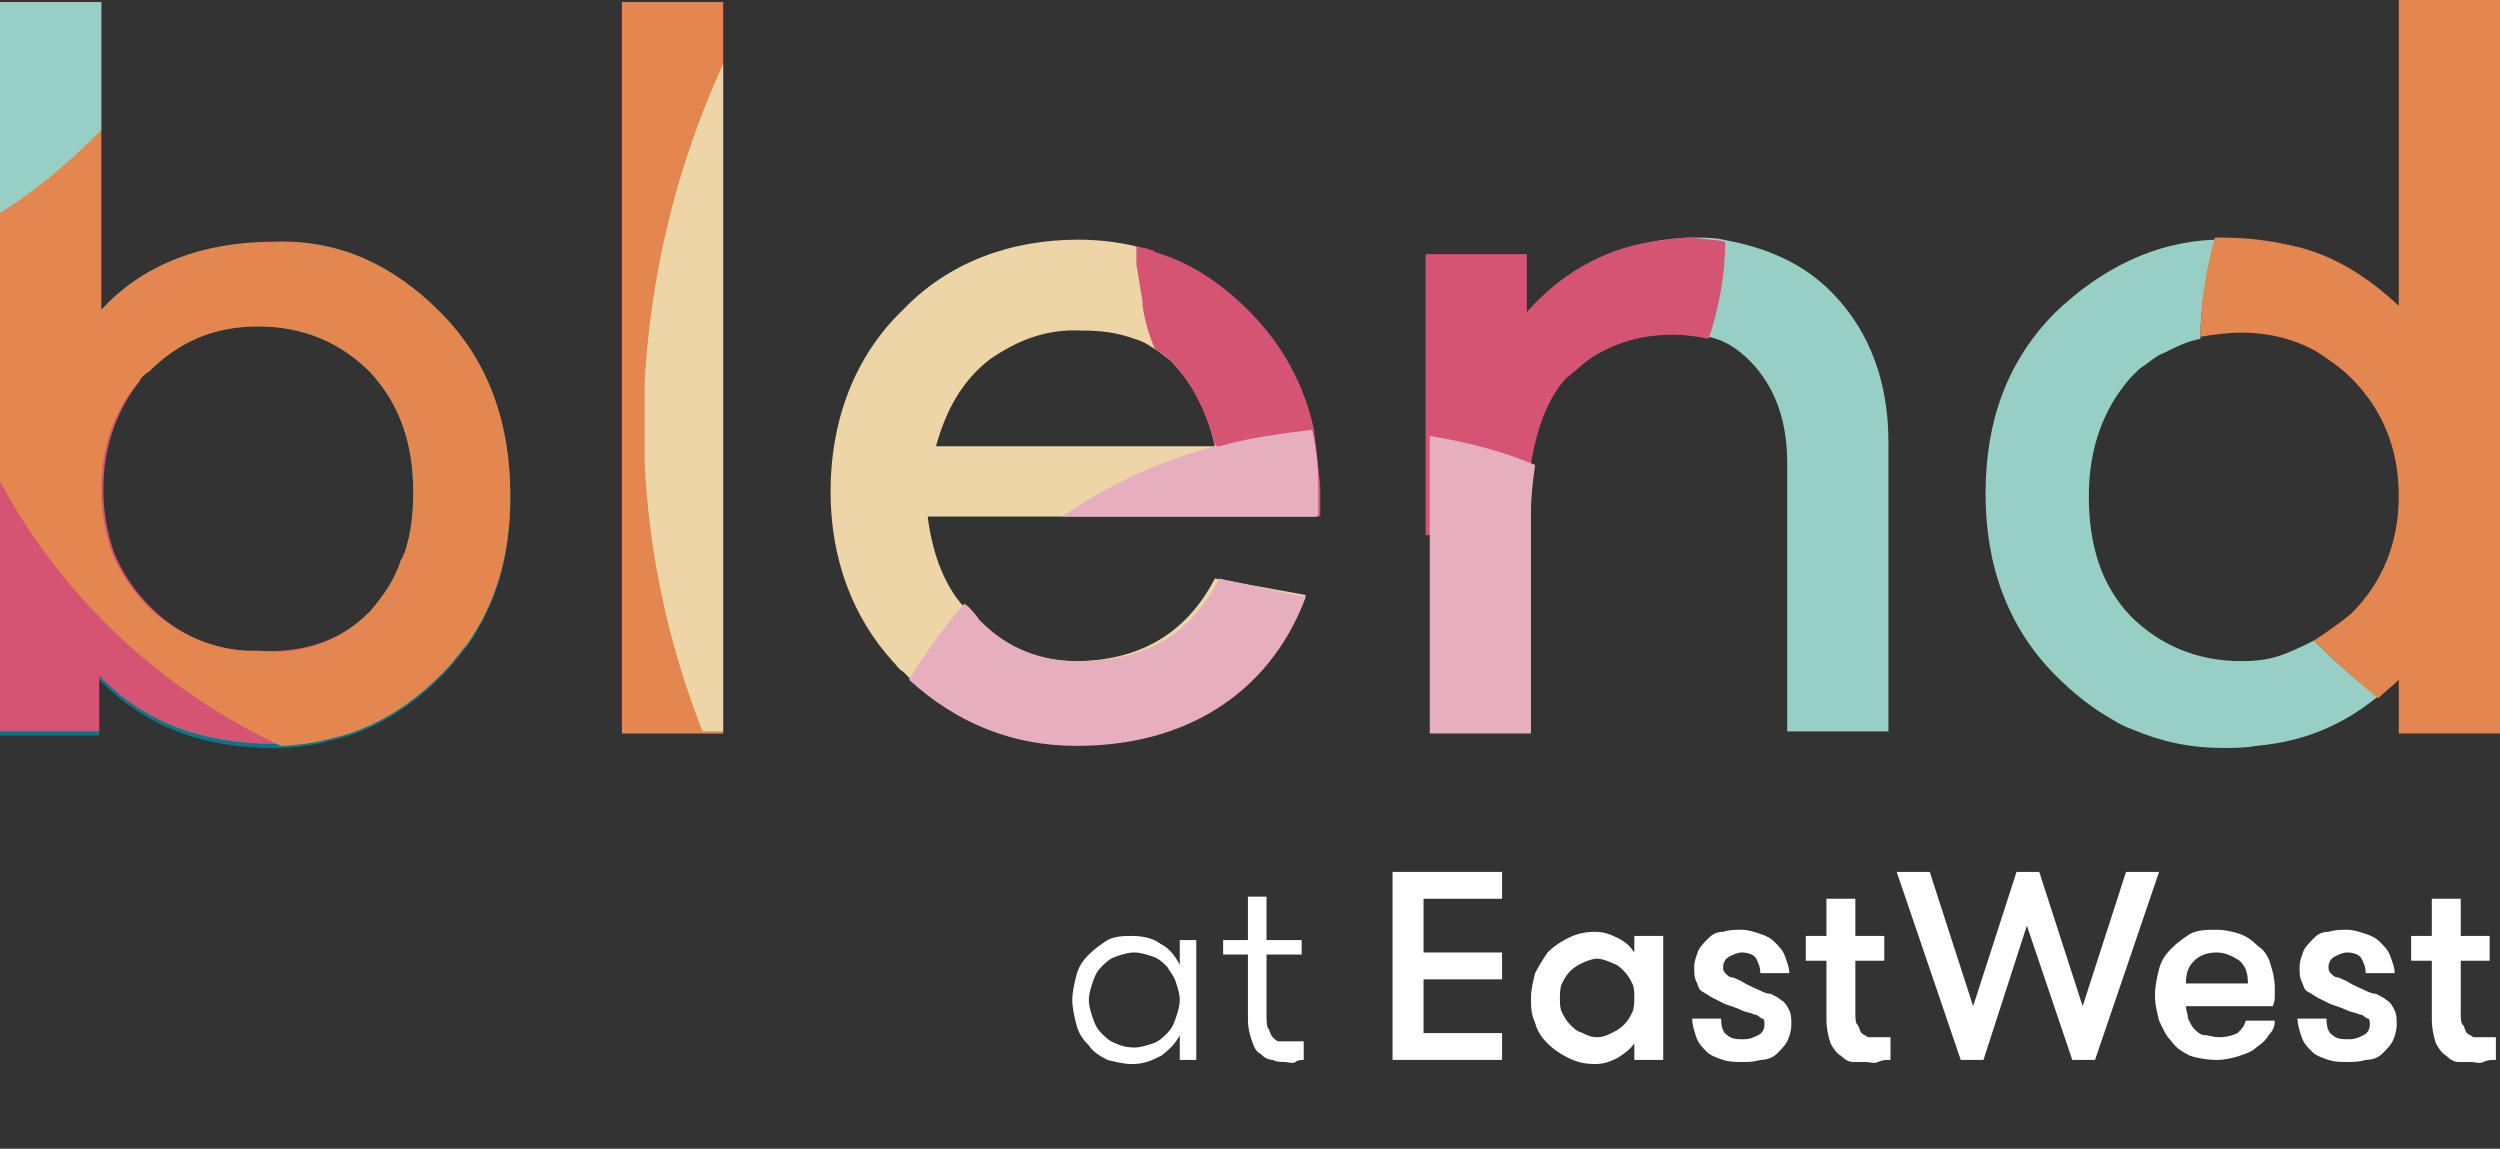 <?xml version="1.0" encoding="utf-8"?>
<!-- Generator: Adobe Illustrator 26.3.1, SVG Export Plug-In . SVG Version: 6.00 Build 0)  -->
<svg version="1.1" id="Layer_1" xmlns="http://www.w3.org/2000/svg" xmlns:xlink="http://www.w3.org/1999/xlink" x="0px" y="0px"
	 width="121px" height="55.6px" viewBox="0 0 121 55.6" style="enable-background:new 0 0 121 55.6;" xml:space="preserve">
<rect x="0" y="0" width="121" height="55.6" fill="#333333" stroke="none"/>
<style type="text/css">
	.st0{fill:#785B70;}
	.st1{fill:#A6CEC7;}
	.st2{fill:#E2C1C2;}
	.st3{fill:#EBDECB;}
	.st4{fill:#E49A6B;}
	.st5{fill:#DA6D73;}
	.st6{fill:#4B7FBE;}
	.st7{fill:#005839;}
	.st8{fill:#007A89;}
	.st9{fill:#D65473;}
	.st10{fill:#E3864F;}
	.st11{fill:#EED5A8;}
	.st12{fill:#98CFC4;}
	.st13{fill:#E7AFBE;}
	.st14{fill:#FFFFFF;}
</style>
<path class="st0" d="M797.7,101c-4-1.2-8.3-1.9-12.8-1.9c-12.8,0-24.3,5.5-32.3,14.2c-4.5-1.5-9.3-2.4-14.3-2.4
	c-9.8,0-18.9,3.2-26.2,8.7c-0.6-2.8-0.9-5.7-0.9-8.7c0-24.2,19.6-43.8,43.8-43.8C775.8,67.1,793.2,81.6,797.7,101z"/>
<path class="st1" d="M741.1,142.9c0,3.4,0.4,6.8,1.1,10c-15.2-4.7-26.9-17.4-30.1-33.2c7.3-5.5,16.4-8.7,26.2-8.7
	c5,0,9.8,0.8,14.3,2.4C745.5,121.1,741.1,131.5,741.1,142.9z"/>
<path class="st2" d="M770.7,184.3c-8,8.8-19.5,14.2-32.3,14.2c-24.2,0-43.8-19.6-43.8-43.8c0-14.4,6.9-27.1,17.6-35.1
	c3.2,15.8,14.9,28.5,30.1,33.2C745.7,167.5,756.5,179.4,770.7,184.3z"/>
<path class="st3" d="M781.3,146c-7.3,5.5-16.4,8.7-26.2,8.7c-4.5,0-8.8-0.7-12.8-1.9c-0.7-3.2-1.1-6.5-1.1-10
	c0-11.4,4.3-21.8,11.5-29.6C767.1,118.3,778.2,130.7,781.3,146z"/>
<path class="st4" d="M798.9,110.9c0,14.4-6.9,27.1-17.6,35.1c-3.1-15.3-14.1-27.7-28.7-32.7c8-8.8,19.5-14.2,32.3-14.2
	c4.5,0,8.8,0.7,12.8,1.9C798.5,104.2,798.9,107.5,798.9,110.9z"/>
<path class="st5" d="M782.1,154.7c0,11.4-4.3,21.8-11.5,29.6c-14.1-4.9-25-16.7-28.4-31.5c4.1,1.2,8.4,1.9,12.8,1.9
	c9.8,0,18.9-3.2,26.2-8.7C781.8,148.8,782.1,151.7,782.1,154.7z"/>
<path class="st6" d="M828.7,142.9c0,24.2-19.6,43.8-43.8,43.8c-5,0-9.8-0.8-14.3-2.4c7.1-7.8,11.5-18.2,11.5-29.6
	c0-3-0.3-5.9-0.9-8.7c10.7-8,17.6-20.7,17.6-35.1c0-3.4-0.4-6.8-1.1-10C815.7,106.5,828.7,123.1,828.7,142.9z"/>
<circle class="st0" cx="896.9" cy="139.5" r="25"/>
<g>
	<path class="st7" d="M729.9,133.8c2,2,3,4.6,3,7.7s-1,5.7-3,7.7s-4.4,3-7.1,3c-3.1,0-5.5-1-7.4-2.9v2.4h-4.2v-31.1h4.3v13.1
		c1.8-1.9,4.3-2.9,7.4-2.9C725.6,130.7,727.9,131.8,729.9,133.8z M726.9,146.5c1.2-1.2,1.8-3,1.8-5.1s-0.6-3.8-1.8-5.1
		c-1.2-1.2-2.8-1.9-4.7-1.9c-1.8,0-3.3,0.6-4.6,1.9c-1.3,1.3-2,3-2,5s0.7,3.7,2,5s2.9,1.9,4.6,1.9
		C724,148.4,725.7,147.7,726.9,146.5z"/>
	<path class="st7" d="M737.6,151.6v-31h4.3v31H737.6L737.6,151.6z"/>
	<path class="st7" d="M767.2,142.5h-16.5c0.2,1.8,0.9,3.3,2,4.4c1.1,1.1,2.5,1.7,4.1,1.7c2.8,0,4.8-1.1,6-3.5l3.8,0.8
		c-0.8,2.1-2.1,3.7-3.8,4.7s-3.7,1.6-6,1.6c-2.8,0-5.3-1-7.3-3s-3.1-4.6-3.1-7.7s1.1-5.8,3.1-7.7c2-2,4.6-3,7.5-3
		c2.7,0,5.1,1,7.1,2.9c1.9,1.9,3,4.4,3.1,7.4L767.2,142.5L767.2,142.5z M753.2,135.8c-1.2,0.9-1.9,2.1-2.3,3.7h11.9
		c-0.4-1.6-1.1-2.8-2-3.7c-1.1-0.9-2.3-1.2-3.7-1.2C755.7,134.5,754.3,134.9,753.2,135.8z"/>
	<path class="st7" d="M789.1,133.1c1.5,1.6,2.3,3.7,2.3,6.2v12.3h-4.3v-11.4c0-1.7-0.4-3-1.3-4c-0.9-1.1-2-1.5-3.5-1.5
		c-1.8,0-3.3,0.6-4.5,1.9c-1.1,1.3-1.6,3.2-1.6,5.6v9.4H772v-20.3h4.3v2.5c1.8-2,4-3.1,7-3.1C785.6,130.7,787.7,131.5,789.1,133.1z"
		/>
	<path class="st7" d="M817.3,151.6H813v-2.3c-1.9,1.9-4.4,2.9-7.4,2.9c-2.7,0-5.1-1.1-7.1-3.1s-3-4.6-3-7.7s1-5.7,3-7.7
		s4.4-3.1,7.1-3.1c3.1,0,5.5,1,7.4,2.9v-13h4.3V151.6z M811,146.5c1.3-1.3,2-3,2-5s-0.7-3.7-2-5s-2.9-1.9-4.6-1.9
		c-1.8,0-3.4,0.6-4.7,1.9c-1.2,1.3-1.8,3-1.8,5c0,2.1,0.6,3.8,1.8,5.1c1.2,1.2,2.8,1.9,4.7,1.9C808.1,148.4,809.7,147.7,811,146.5z"
		/>
</g>
<circle class="st3" cx="915" cy="154.7" r="19.6"/>
<circle class="st1" cx="896.8" cy="167.7" r="19.6"/>
<circle class="st2" cx="943.6" cy="141.5" r="19.6"/>
<circle class="st6" cx="972.2" cy="155.6" r="25.1"/>
<circle class="st5" cx="946.3" cy="161.3" r="16.7"/>
<circle class="st5" cx="1001.6" cy="154.4" r="17.6"/>
<g>
	<path class="st7" d="M914.2,152.1c2,2,3,4.6,3,7.7c0,3.2-1,5.7-3,7.7s-4.4,3-7.1,3c-3.1,0-5.5-1-7.4-2.9v2.4h-4.2v-31.1h4.3V152
		c1.8-1.9,4.3-2.9,7.4-2.9C909.9,149,912.2,150.1,914.2,152.1z M911.2,164.8c1.2-1.2,1.8-3,1.8-5.1s-0.6-3.8-1.8-5.1
		c-1.2-1.2-2.8-1.9-4.7-1.9c-1.8,0-3.3,0.6-4.6,1.9s-2,3-2,5s0.7,3.7,2,5s2.9,1.9,4.6,1.9C908.3,166.8,909.9,166.1,911.2,164.8z"/>
	<path class="st7" d="M921.9,169.9v-31h4.3v31H921.9L921.9,169.9z"/>
	<path class="st7" d="M951.5,160.8H935c0.2,1.8,0.9,3.3,2,4.4c1.1,1.1,2.5,1.7,4.1,1.7c2.8,0,4.8-1.1,6-3.5l3.8,0.8
		c-0.8,2.1-2.1,3.7-3.8,4.7c-1.7,1.1-3.7,1.6-6,1.6c-2.8,0-5.3-1-7.3-3s-3.1-4.6-3.1-7.7s1.1-5.8,3.1-7.7c2-2,4.6-3,7.5-3
		c2.7,0,5.1,1,7.1,2.9c1.9,1.9,3,4.4,3.1,7.4L951.5,160.8L951.5,160.8z M937.5,154.1c-1.2,0.9-1.9,2.1-2.3,3.7h11.9
		c-0.4-1.6-1.1-2.8-2-3.7c-1.1-0.9-2.3-1.2-3.7-1.2C939.9,152.8,938.6,153.3,937.5,154.1z"/>
	<path class="st7" d="M973.4,151.4c1.5,1.6,2.3,3.7,2.3,6.2v12.3h-4.3v-11.4c0-1.7-0.4-3-1.3-4c-0.9-1.1-2-1.5-3.5-1.5
		c-1.8,0-3.3,0.6-4.5,1.9c-1.1,1.3-1.6,3.2-1.6,5.6v9.4h-4.3v-20.3h4.3v2.5c1.8-2,4-3.1,7-3.1C969.9,149,971.9,149.8,973.4,151.4z"
		/>
	<path class="st7" d="M1001.6,169.9h-4.3v-2.3c-1.9,1.9-4.4,2.9-7.4,2.9c-2.7,0-5.1-1.1-7.1-3.1s-3-4.6-3-7.7s1-5.7,3-7.7
		s4.4-3.1,7.1-3.1c3.1,0,5.5,1,7.4,2.9v-13h4.3V169.9z M995.3,164.8c1.3-1.3,2-3,2-5s-0.7-3.7-2-5s-2.9-1.9-4.6-1.9
		c-1.8,0-3.4,0.6-4.7,1.9c-1.2,1.3-1.8,3-1.8,5c0,2.1,0.6,3.8,1.8,5.1c1.2,1.2,2.8,1.9,4.7,1.9C992.4,166.8,993.9,166.1,995.3,164.8
		z"/>
</g>
<path class="st0" d="M820.9,306.6c-3.3,2.8-7.3,4.7-11.6,5.5c-1-1.2-1.5-2.7-1.5-4.5c0-2,0.7-3.7,2-5s2.9-1.9,4.7-1.9
	c1.9,0,3.5,0.7,4.7,1.9C820.2,303.7,820.8,305,820.9,306.6z"/>
<path class="st0" d="M829.9,287.5c0,6-2.1,11.5-5.6,15.8c-0.5-1.2-1.2-2.2-2.1-3.1c-1.9-2-4.3-3.1-7-3.1c-1.2,0-2.3,0.1-3.3,0.4
	c-1.6,0.5-2.9,1.3-4.1,2.5v-13.1h-4.3v9.3c0.4,0,0.8,0,1.1,0c-0.7,2-1.1,4.2-1.1,6.5v9.8c-6-0.3-11.5-2.8-15.6-6.6
	c-4.9-4.6-8-11.1-8-18.3c0-13.8,11.2-25,25-25c12.7,0,23.2,9.5,24.8,21.8C829.8,285.3,829.9,286.4,829.9,287.5z"/>
<path class="st3" d="M821,307.7c0,2.1-0.6,3.9-1.8,5.1s-2.9,1.9-4.7,1.8c-1.8,0-3.3-0.6-4.7-1.9c-0.2-0.2-0.3-0.4-0.5-0.5
	c-1-1.2-1.5-2.7-1.5-4.5c0-2,0.7-3.7,2-5s2.9-1.9,4.7-1.9c1.9,0,3.5,0.7,4.7,1.9c1,1.1,1.6,2.4,1.8,4C821,307,821,307.4,821,307.7z"
	/>
<path class="st3" d="M841.9,300c0.2-0.2,0.3-0.3,0.5-0.4c-0.1-0.5-0.2-1.1-0.3-1.6c-1.3-5.3-4.9-9.8-9.6-12.4
	c-0.9-0.5-1.8-0.9-2.8-1.2c-2.1-0.8-4.3-1.2-6.6-1.2c-6.2,0-11.7,2.9-15.3,7.4v9.4c1.1-1.2,2.5-2,4.1-2.5c1-0.3,2.1-0.4,3.3-0.4
	c2.7,0,5.1,1,7,3.1c0.9,0.9,1.6,2,2.1,3.1c0.6,1.4,0.8,2.9,0.8,4.6c0,1.9-0.3,3.5-1,5c-0.5,1-1.1,1.9-1.9,2.7c-2,2-4.4,3-7.1,3
	c-1.8,0-3.4-0.3-4.8-1c3.4,3,7.9,4.7,12.8,4.7h0.2c6.2,0,11.7-3,15.3-7.5c0.5-0.7,1-1.3,1.4-2.1c-0.7-1.4-1.1-3.1-1.1-4.9
	c0-1.1,0.1-2.1,0.4-3.1C839.7,302.8,840.6,301.3,841.9,300z M834.2,317.9h-4.3v-31h4.3V317.9z"/>
<path class="st1" d="M811.8,297.5c-1.6,0.5-2.9,1.3-4.1,2.5v-3.5C809.2,296.6,810.5,297,811.8,297.5z"/>
<path class="st1" d="M821,307.7c0,2.1-0.6,3.9-1.8,5.1s-2.9,1.9-4.7,1.8c-1.8,0-3.3-0.6-4.7-1.9c-0.2-0.2-0.3-0.4-0.5-0.5
	c-1-1.2-1.5-2.7-1.5-4.5c0-2,0.7-3.7,2-5s2.9-1.9,4.7-1.9c1.9,0,3.5,0.7,4.7,1.9c1,1.1,1.6,2.4,1.8,4C821,307,821,307.4,821,307.7z"
	/>
<path class="st1" d="M824.3,315.7c0,2.3-0.4,4.5-1.1,6.5c-2.7,7.6-9.9,13-18.4,13c-10.8,0-19.6-8.8-19.6-19.6c0-3.6,1-7,2.7-9.9
	c3.2-5.5,9-9.2,15.6-9.6c0.4,0,0.8,0,1.1,0c-0.7,2-1.1,4.2-1.1,6.5V318h4.2v-2.4c0.8,0.8,1.6,1.4,2.6,1.9c1.4,0.7,3,1,4.8,1
	c2.7,0,5.1-1,7.1-3c0.8-0.8,1.5-1.7,1.9-2.7C824.2,313.7,824.3,314.7,824.3,315.7z"/>
<path class="st2" d="M855.1,308.8c-1.1,0.2-2.3,0.3-3.5,0.3s-2.4-0.1-3.5-0.3H855.1z"/>
<path class="st2" d="M855.1,305.8h-11.9c0.3-1.6,1.1-2.8,2.3-3.7c1.1-0.9,2.5-1.3,4-1.2c1.4,0,2.6,0.4,3.7,1.2
	C854.1,303,854.8,304.2,855.1,305.8z"/>
<path class="st2" d="M868.5,299.3v-1.7h-4.3v6.8c-1.4,1.2-3,2.2-4.7,3v-0.1c-0.1-3-1.1-5.4-3.1-7.4c-0.3-0.3-0.6-0.5-0.9-0.8
	c-1.8-1.4-3.9-2.1-6.2-2.1c-2.7,0-5,0.8-7,2.5c-0.2,0.1-0.3,0.3-0.5,0.4c-1.3,1.3-2.2,2.8-2.7,4.6c-0.3-0.2-0.5-0.4-0.8-0.7
	c-1.7-1.6-3.2-3.5-4.3-5.6v-11.6h-1.9c0-0.4,0.1-0.9,0.2-1.3c1.8-8.9,9.7-15.5,19.1-15.5c7.8,0,14.5,4.5,17.6,11.1
	c1.2,2.6,1.9,5.4,1.9,8.5C871.1,293.1,870.2,296.4,868.5,299.3z"/>
<path class="st6" d="M903.2,302.8c-1.3-1.3-2.9-1.9-4.7-1.9s-3.4,0.6-4.7,1.9c-0.8,0.8-1.3,1.8-1.6,3l0,0c-0.2,0.6-0.2,1.3-0.2,2
	c0,2.1,0.6,3.8,1.8,5.1c0.8,0.8,1.8,1.4,3,1.7c0.5,0.1,1.1,0.2,1.7,0.2c1.8-0.1,3.3-0.8,4.7-2c0.2-0.1,0.3-0.3,0.4-0.5l0,0
	c0.7-1.9,1.2-4,1.4-6.1l0,0C904.8,304.9,904.2,303.8,903.2,302.8z M890.8,315.5c-2-2-3-4.6-3-7.7c0-3.2,1-5.7,3-7.7
	c0.5-0.5,1-0.9,1.5-1.3c1.7-1.2,3.5-1.8,5.6-1.8c2.9,0,5.2,0.8,7,2.5c-0.7-4.4-2.6-8.4-5.2-11.7c-4.6-5.7-11.6-9.3-19.5-9.3
	c-4,0-7.7,0.9-11,2.5c-5.1,2.5-9.2,6.7-11.7,11.8c-0.9,2-1.6,4-2,6.2c0.3,0.2,0.6,0.5,0.9,0.8c1.9,1.9,3,4.4,3.1,7.4v1.5h-3.8
	c0.2,1,0.5,1.9,0.8,2.8l2.5,0.5c-0.3,0.9-0.8,1.7-1.3,2.4c1.6,3.2,3.8,6.1,6.5,8.3c4.3,3.6,9.9,5.8,16.1,5.8
	c8.4,0,15.8-4.1,20.3-10.4c-0.8,0.2-1.7,0.3-2.6,0.3C895.2,318.5,892.8,317.5,890.8,315.5z M883.7,317.9h-4.3v-11.4
	c0-1.7-0.4-3-1.3-4c-0.9-1-2-1.5-3.5-1.5c-1.8,0-3.3,0.6-4.5,1.9c-0.1,0.1-0.2,0.2-0.2,0.3c-0.9,1.3-1.3,3-1.3,5.3v9.4h-4.3v-20.2
	h4.3v2.5c1.8-2,4-3.1,7-3.1c2.4,0,4.4,0.8,5.9,2.4s2.3,3.7,2.3,6.2v12.2L883.7,317.9L883.7,317.9z"/>
<path class="st5" d="M855.1,305.8h-11.9c0.3-1.6,1.1-2.8,2.3-3.7c1.1-0.9,2.5-1.3,4-1.2c1.4,0,2.6,0.4,3.7,1.2
	C854.1,303,854.8,304.2,855.1,305.8z"/>
<path class="st5" d="M869.9,303.2c-0.9,1.3-1.3,3-1.3,5.3v9.4h-4.3v-20.2h2c-2.3-2.4-5.4-4.1-8.8-4.8c-1-0.2-2.1-0.3-3.2-0.3
	c-4.8,0-9.2,2.1-12.3,5.4c-1.6,1.7-2.8,3.8-3.6,6.1c-0.6,1.7-0.9,3.5-0.9,5.3c0,1.9,0.3,3.7,0.9,5.4c2.2,6.6,8.5,11.3,15.8,11.3
	c3.7,0,7.1-1.2,9.8-3.2c4.2-3,6.9-8,6.9-13.5C871,307.2,870.6,305.1,869.9,303.2z M855.1,316.9c-1.7,1-3.7,1.6-6,1.6
	c-2.8,0-5.3-1-7.3-3c-0.8-0.8-1.5-1.8-2-2.8c-0.7-1.4-1.1-3.1-1.1-4.9c0-1.1,0.1-2.1,0.4-3.1c0.5-1.8,1.4-3.4,2.7-4.6
	c0.2-0.2,0.3-0.3,0.5-0.4c1.9-1.7,4.3-2.5,7-2.5c2.3,0,4.4,0.7,6.2,2.1c0.3,0.2,0.6,0.5,0.9,0.8c1.9,1.9,3,4.4,3.1,7.4v1.5h-3.8
	v-0.1l0,0c-0.2,0-0.4,0.1-0.6,0.1h-12c0.2,1.8,0.9,3.3,2,4.4c1.1,1,2.5,1.7,4.1,1.7c2.8,0,4.8-1.1,6-3.5l1.3,0.3l2.5,0.5
	c-0.3,0.9-0.8,1.7-1.3,2.4C856.9,315.5,856.1,316.2,855.1,316.9z"/>
<path class="st5" d="M903.2,312.8c-1.3,1.2-2.9,1.9-4.7,2c-0.6,0-1.2-0.1-1.7-0.2c-2.3-2.4-4-5.4-4.6-8.8l0,0c0.3-1.1,0.8-2.1,1.6-3
	c1.3-1.3,2.9-1.9,4.7-1.9s3.3,0.6,4.7,1.9c1,1,1.6,2.1,1.9,3.4l0,0c0.1,0.5,0.2,1,0.2,1.5c0,1.8-0.6,3.3-1.6,4.5l0,0
	C903.5,312.5,903.4,312.7,903.2,312.8z"/>
<path class="st5" d="M927.2,302.4c0,9.7-7.9,17.6-17.6,17.6c-2.9,0-5.7-0.7-8.2-2c1.5-0.5,2.8-1.3,3.9-2.4v2.3h4.3v-31h-4.3v13
	c-0.1-0.1-0.2-0.2-0.4-0.3c-1.8-1.7-4.1-2.5-7-2.5c-2.1,0-3.9,0.6-5.6,1.8c1-4.5,3.6-8.4,7.3-10.9c2.8-1.9,6.2-3,9.9-3
	C919.3,284.8,927.2,292.7,927.2,302.4z"/>
<g>
	<path class="st7" d="M803.5,296.2v6.5c0-2.3,0.4-4.5,1.1-6.5C804.2,296.1,803.8,296.2,803.5,296.2z"/>
	<path class="st7" d="M855.6,308.7L855.6,308.7c-0.2,0-0.4,0.1-0.6,0.1h0.6C855.7,308.7,855.6,308.7,855.6,308.7z"/>
	<path class="st7" d="M900.9,317.7c-0.1,0.2-0.2,0.3-0.4,0.5c0.3-0.1,0.6-0.2,0.9-0.2C901.2,317.9,901.1,317.8,900.9,317.7z"/>
</g>
<path class="st8" d="M19.4,27.1c-0.3,1-0.9,1.8-1.5,2.5c-1.5,1.5-3.3,2.1-5.4,1.9c-0.2,0-0.4,0-0.6,0c-1.7-0.1-3.3-0.8-4.7-2.1
	c-0.8-0.8-1.4-1.7-1.8-2.7c-0.3-0.9-0.5-1.9-0.5-3c0-2,0.6-3.8,1.8-5.2C6.8,18.3,7,18.1,7.2,18l0,0c1.5-1.5,3.2-2.2,5.3-2.2
	c2.2,0,4,0.8,5.4,2.2c1.4,1.5,2.1,3.4,2.1,5.8c0,1-0.1,2-0.4,2.9C19.5,26.9,19.5,27,19.4,27.1 M21.3,15.1c-2.3-2.3-4.9-3.5-8-3.4
	c-3.5,0-6.4,1.1-8.4,3.3V0.1H0v35.5h4.8v-2.7c2.2,2.2,4.9,3.3,8.4,3.3c0.1,0,0.2,0,0.4,0c0.6,0,1.2-0.1,1.8-0.2
	c0.4-0.1,0.8-0.2,1.2-0.3c1.7-0.5,3.3-1.5,4.7-2.9c0.3-0.3,0.6-0.6,0.8-0.9c0.2-0.2,0.3-0.4,0.5-0.6c1.4-2,2.1-4.3,2.1-7.2
	C24.7,20.4,23.6,17.4,21.3,15.1"/>
<path class="st9" d="M22.6,31.1c-0.2,0.2-0.3,0.4-0.5,0.6c-0.3,0.3-0.5,0.6-0.8,0.9c-1.4,1.4-3,2.4-4.7,2.9
	c-0.4,0.1-0.8,0.2-1.2,0.3c-0.6,0.1-1.2,0.2-1.8,0.2c-0.1,0-0.2,0-0.4,0c-3.5,0-6.3-1.1-8.4-3.3v2.7H0v-18c2.3,0,4.6,0.4,6.8,1
	C5.6,19.9,5,21.7,5,23.7c0,1.1,0.2,2.1,0.5,3c0.4,1,1,1.9,1.8,2.7c1.3,1.3,2.9,2,4.7,2.1c0.2,0,0.4,0,0.6,0c2.1,0.1,3.9-0.5,5.4-1.9
	c0.7-0.7,1.2-1.5,1.5-2.5c0.1-0.1,0.1-0.3,0.1-0.4C20.7,28.1,21.8,29.5,22.6,31.1"/>
<path class="st10" d="M19.4,27.1c-0.3,1-0.9,1.8-1.5,2.5c-1.5,1.5-3.3,2.1-5.4,1.9c-0.2,0-0.4,0-0.6,0c-1.7-0.1-3.3-0.8-4.7-2.1
	c-0.8-0.8-1.4-1.7-1.8-2.7c-0.3-0.9-0.5-1.9-0.5-3c0-2,0.6-3.8,1.8-5.2C6.8,18.3,7,18.1,7.2,18l0,0c1.5-1.5,3.2-2.2,5.3-2.2
	c2.2,0,4,0.8,5.4,2.2c1.4,1.5,2.1,3.4,2.1,5.8c0,1-0.1,2-0.4,2.9C19.5,26.9,19.5,27,19.4,27.1 M21.3,15.1c-2.3-2.3-4.9-3.5-8-3.4
	c-3.5,0-6.4,1.1-8.4,3.3V0.1H0v23.2c3,5.6,7.8,10.1,13.6,12.8c0.6,0,1.2-0.1,1.8-0.2c0.4-0.1,0.8-0.2,1.2-0.3
	c1.7-0.5,3.3-1.5,4.7-2.9c0.3-0.3,0.6-0.6,0.8-0.9c0.2-0.2,0.3-0.4,0.5-0.6c1.4-2,2.1-4.3,2.1-7.2C24.7,20.4,23.6,17.4,21.3,15.1"/>
<path class="st8" d="M30.1,18.6c0,0.6,0,1.2,0,1.9s0,1.2,0,1.9v13.1H35V0.1h-4.9V18.6z"/>
<path class="st11" d="M58.8,21.6H45.3c0.5-1.8,1.3-3.2,2.6-4.2c1.3-0.9,2.7-1.5,4.5-1.4c0.9,0,1.7,0.1,2.5,0.4l0,0
	c0.4,0.1,0.7,0.3,1,0.5c0.2,0.1,0.4,0.3,0.7,0.5C57.6,18.4,58.4,19.7,58.8,21.6C58.8,21.6,58.8,21.6,58.8,21.6L58.8,21.6 M60.3,15
	c-1.4-1.3-2.9-2.2-4.5-2.8c-0.1,0-0.1,0-0.2-0.1c-0.2-0.1-0.5-0.1-0.7-0.2c-0.9-0.2-1.8-0.3-2.7-0.3c-3.3,0-6.3,1.1-8.5,3.4
	c-2.3,2.2-3.5,5.3-3.5,8.8c0,3.3,1.1,6.1,3,8.2c0.2,0.2,0.3,0.4,0.5,0.5c0.1,0.1,0.2,0.2,0.3,0.3c2.2,2.1,5,3.2,8.1,3.2
	c2.6,0,4.9-0.6,6.8-1.8c1.9-1.2,3.4-3,4.3-5.4L58.8,28c-1.4,2.7-3.7,4-6.8,4c-1.8,0-3.4-0.7-4.7-1.9c0,0,0-0.1-0.1-0.1
	c-0.2-0.2-0.4-0.4-0.6-0.7l-0.1-0.1c-0.9-1.1-1.4-2.6-1.6-4.2h18.8v-1.6c0-0.9-0.1-1.8-0.3-2.6C63,18.6,61.9,16.6,60.3,15"/>
<path class="st12" d="M112,31c-0.4,0.2-0.8,0.4-1.3,0.6c-0.7,0.3-1.4,0.4-2.2,0.4c-2.2,0-4-0.8-5.4-2.2c-1.4-1.5-2-3.4-2-5.8
	c0-2.3,0.7-4.2,2-5.7c0.1-0.1,0.1-0.1,0.2-0.2s0.1-0.1,0.2-0.2s0.3-0.2,0.4-0.3c0.3-0.2,0.5-0.4,0.8-0.5c0.6-0.3,1.2-0.6,1.8-0.7
	c0-1.6,0.3-3.3,0.7-4.8c-2.9,0.1-5.5,1.4-7.7,3.5c-2.3,2.3-3.4,5.2-3.4,8.8c0,3.5,1.1,6.5,3.4,8.8l0,0c0.9,0.9,1.8,1.6,2.7,2.1
	c0.3,0.2,0.7,0.4,1,0.5c1.4,0.6,2.8,0.9,4.4,0.9c0.5,0,1.1,0,1.6-0.1c2.3-0.2,4.2-1,5.9-2.4C114,32.9,113,32,112,31"/>
<path class="st10" d="M121,0v35.5h-4.9v-2.6c-0.3,0.3-0.7,0.6-1,0.9C114,32.9,113,32,112,31c0.6-0.4,1.2-0.8,1.8-1.3
	c1.5-1.5,2.3-3.4,2.3-5.7s-0.8-4.2-2.3-5.7c-0.5-0.5-1.1-0.9-1.7-1.3c-1.1-0.6-2.3-0.9-3.6-0.9c-0.7,0-1.4,0.1-2,0.2
	c0-1.6,0.3-3.3,0.7-4.8c0.1,0,0.3,0,0.4,0c1.4,0,2.6,0.2,3.8,0.5c1.8,0.5,3.3,1.5,4.7,2.8V0H121z"/>
<path class="st10" d="M35,0.1v35.4h-4.9V22.3c0-0.6,0-1.2,0-1.9s0-1.2,0-1.9V0.1H35z"/>
<path class="st11" d="M35,3.1v32.3h-1c-1.6-4.1-2.6-8.5-2.8-13.1c0-0.6,0-1.2,0-1.9c0-0.6,0-1.2,0-1.9C31.5,13.1,32.8,7.9,35,3.1"/>
<path class="st12" d="M4.9,0.1v6.2c-1.5,1.5-3.1,2.9-4.9,4V0.1H4.9z"/>
<path class="st9" d="M63.9,23.5V25c-1.9-0.8-3.6-1.9-5-3.4l-0.1-0.1c-0.5-1.8-1.2-3.1-2.2-4.1c-0.2-0.2-0.4-0.3-0.7-0.5
	c-0.3-0.7-0.5-1.4-0.6-2.1l0,0c0-0.1,0-0.1,0-0.2l0,0c-0.1-0.6-0.2-1.2-0.3-1.8c0-0.3,0-0.6,0-0.9c0.2,0.1,0.5,0.1,0.7,0.2
	c0.1,0,0.1,0,0.2,0.1c1.7,0.5,3.2,1.5,4.5,2.8c1.6,1.6,2.7,3.5,3.2,5.8C63.7,21.7,63.8,22.5,63.9,23.5"/>
<path class="st13" d="M63.2,28.9c-0.9,2.4-2.4,4.2-4.3,5.4c-1.9,1.2-4.2,1.8-6.8,1.8c-3.1,0-5.8-1.1-8.1-3.2l0,0c0.6-1,1.3-2,2.1-3
	l0,0c0.2-0.2,0.4-0.5,0.6-0.7c0,0,0,0.1,0.1,0.1c0.2,0.2,0.4,0.4,0.6,0.7c0,0,0,0,0.1,0.1c1.3,1.3,2.9,1.9,4.7,1.9
	c3.2,0,5.5-1.3,6.8-4L63.2,28.9z"/>
<path class="st13" d="M63.5,20.8c0.2,0.8,0.3,1.7,0.3,2.6V25H51.4c2.2-1.5,4.7-2.7,7.4-3.4c0,0,0,0,0.1,0c0,0,0,0,0.1,0
	C60.4,21.2,61.9,21,63.5,20.8C63.4,20.8,63.4,20.8,63.5,20.8"/>
<path class="st12" d="M88.8,14.3c1.7,1.8,2.6,4.2,2.6,7.1v14h-4.9v-13c0-1.9-0.5-3.4-1.5-4.6c-0.7-0.8-1.4-1.3-2.3-1.5l0,0
	c-0.5-0.1-1.1-0.2-1.7-0.2c-1.6,0-2.9,0.4-4.1,1.2c0.8-2,1.8-3.9,3.1-5.6c0.6-0.1,1.3-0.2,2-0.2c0.5,0,1,0,1.4,0.1
	C85.6,12,87.4,12.8,88.8,14.3"/>
<path class="st9" d="M83.5,11.7c0,1.6-0.3,3.2-0.8,4.7c-0.5-0.1-1.1-0.2-1.7-0.2c-1.6,0-2.9,0.4-4.1,1.2c-0.4,0.3-0.7,0.6-1.1,0.9
	c-0.9,1-1.4,2.4-1.7,4.1c-0.1,0.7-0.2,1.5-0.2,2.3v0.4c-1.2,0.4-2.4,0.7-3.7,0.8c-0.4,0-0.8,0-1.2,0V12.3h4.9v2.8
	c1.6-1.8,3.6-3,6-3.4c0.6-0.1,1.3-0.2,2-0.2C82.6,11.6,83.1,11.6,83.5,11.7"/>
<path class="st13" d="M69.2,21.1c1.8,0.3,3.4,0.7,5.1,1.4c-0.1,0.7-0.2,1.5-0.2,2.3v10.7h-4.9V21.1z"/>
<g>
	<path class="st14" d="M57.9,45.5v5.8h-0.8v-1.2c-0.2,0.4-0.5,0.7-0.9,1c-0.4,0.2-0.8,0.4-1.4,0.4c-0.4,0-0.8-0.1-1.2-0.2
		c-0.4-0.2-0.7-0.4-0.9-0.7c-0.3-0.3-0.5-0.6-0.6-1s-0.2-0.8-0.2-1.2s0.1-0.8,0.2-1.2s0.3-0.7,0.6-1c0.3-0.3,0.6-0.5,0.9-0.7
		c0.4-0.2,0.8-0.2,1.2-0.2c0.5,0,1,0.1,1.4,0.4c0.4,0.2,0.7,0.6,0.9,1v-1.2H57.9z M54.9,50.7c0.3,0,0.6-0.1,0.9-0.2
		c0.3-0.1,0.5-0.3,0.7-0.5c0.2-0.2,0.3-0.4,0.4-0.7s0.2-0.6,0.2-0.9c0-0.3-0.1-0.6-0.2-0.9c-0.1-0.3-0.3-0.5-0.4-0.7
		c-0.2-0.2-0.4-0.4-0.7-0.5c-0.3-0.1-0.6-0.2-0.9-0.2c-0.3,0-0.6,0.1-0.9,0.2c-0.3,0.1-0.5,0.3-0.7,0.5c-0.2,0.2-0.3,0.4-0.4,0.7
		c-0.1,0.3-0.2,0.6-0.2,0.9c0,0.3,0.1,0.6,0.2,0.9s0.2,0.5,0.4,0.7c0.2,0.2,0.4,0.4,0.7,0.5C54.2,50.6,54.5,50.7,54.9,50.7z"/>
	<path class="st14" d="M63.1,51.3c-0.1,0-0.3,0-0.4,0.1s-0.4,0-0.5,0c-0.2,0-0.4,0-0.6-0.1c-0.2,0-0.4-0.1-0.6-0.3
		c-0.2-0.1-0.3-0.3-0.4-0.6s-0.2-0.6-0.2-1.1v-3.1h-1.2v-0.7h1.2v-2.1h0.9v2.1h1.7v0.7h-1.7v2.9c0,0.3,0,0.6,0.1,0.7
		c0.1,0.2,0.1,0.3,0.2,0.4c0.1,0.1,0.2,0.2,0.3,0.2s0.3,0,0.4,0c0.1,0,0.3,0,0.4,0s0.3,0,0.4,0V51.3z"/>
	<path class="st14" d="M68.9,43.5v2.6h3.8v1.3h-3.8V50h3.8v1.3h-5.3v-9.1h5.3v1.3H68.9z"/>
	<path class="st14" d="M80.5,45.2v6.1h-1.4v-0.8c-0.2,0.3-0.5,0.5-0.8,0.7c-0.4,0.2-0.7,0.3-1.1,0.3c-0.5,0-0.9-0.1-1.3-0.3
		c-0.4-0.2-0.7-0.4-1-0.7c-0.3-0.3-0.5-0.6-0.6-1c-0.2-0.4-0.2-0.8-0.2-1.2c0-0.4,0.1-0.8,0.2-1.2c0.2-0.4,0.4-0.7,0.6-1
		c0.3-0.3,0.6-0.5,1-0.7c0.4-0.2,0.8-0.3,1.3-0.3c0.4,0,0.7,0.1,1.1,0.3c0.4,0.2,0.6,0.4,0.8,0.7v-0.8H80.5z M77.3,50.2
		c0.3,0,0.5-0.1,0.7-0.2c0.2-0.1,0.4-0.2,0.6-0.4c0.2-0.2,0.3-0.4,0.4-0.6s0.1-0.5,0.1-0.7c0-0.3,0-0.5-0.1-0.7
		c-0.1-0.2-0.2-0.4-0.4-0.6c-0.2-0.2-0.3-0.3-0.6-0.4c-0.2-0.1-0.5-0.2-0.7-0.2s-0.5,0.1-0.7,0.2c-0.2,0.1-0.4,0.2-0.6,0.4
		c-0.2,0.2-0.3,0.4-0.4,0.6c-0.1,0.2-0.1,0.5-0.1,0.7c0,0.3,0,0.5,0.1,0.7c0.1,0.2,0.2,0.4,0.4,0.6c0.2,0.2,0.3,0.3,0.6,0.4
		C76.8,50.1,77,50.2,77.3,50.2z"/>
	<path class="st14" d="M85.1,47.9c0.2,0.1,0.4,0.2,0.6,0.2c0.2,0.1,0.4,0.2,0.5,0.3c0.2,0.1,0.3,0.3,0.4,0.5s0.1,0.4,0.1,0.7
		c0,0.3-0.1,0.6-0.2,0.8c-0.1,0.2-0.3,0.4-0.5,0.6c-0.2,0.2-0.5,0.3-0.8,0.3c-0.3,0.1-0.6,0.1-0.9,0.1c-0.3,0-0.6,0-0.9-0.1
		c-0.3-0.1-0.6-0.2-0.8-0.4c-0.2-0.2-0.4-0.4-0.5-0.7c-0.1-0.3-0.2-0.6-0.2-0.9h1.4c0,0.4,0.1,0.7,0.3,0.8c0.2,0.2,0.5,0.2,0.8,0.2
		c0.3,0,0.5-0.1,0.7-0.2c0.2-0.1,0.3-0.3,0.3-0.5c0-0.1,0-0.3-0.1-0.3s-0.2-0.2-0.4-0.2c-0.2-0.1-0.4-0.1-0.6-0.2
		c-0.2-0.1-0.5-0.2-0.8-0.3c-0.2-0.1-0.4-0.2-0.6-0.3s-0.3-0.2-0.5-0.3s-0.2-0.3-0.3-0.5s-0.1-0.4-0.1-0.7c0-0.3,0.1-0.5,0.2-0.8
		c0.1-0.2,0.3-0.4,0.5-0.6c0.2-0.2,0.4-0.3,0.7-0.3c0.3-0.1,0.6-0.1,0.9-0.1c0.3,0,0.6,0.1,0.9,0.2c0.3,0.1,0.5,0.2,0.7,0.4
		s0.4,0.4,0.5,0.7c0.1,0.3,0.2,0.5,0.2,0.8h-1.4c0-0.3-0.1-0.5-0.2-0.7s-0.4-0.3-0.7-0.3c-0.2,0-0.4,0.1-0.6,0.2s-0.3,0.3-0.3,0.5
		c0,0.1,0,0.2,0.1,0.3s0.2,0.2,0.3,0.2s0.3,0.1,0.5,0.2C84.6,47.7,84.9,47.8,85.1,47.9z"/>
	<path class="st14" d="M91.4,51.3c-0.1,0-0.3,0-0.5,0.1s-0.4,0-0.6,0c-0.2,0-0.4,0-0.6,0c-0.2,0-0.4-0.1-0.6-0.3
		c-0.2-0.1-0.4-0.4-0.5-0.6c-0.1-0.3-0.2-0.7-0.2-1.2v-2.8h-1v-1.2h1v-1.8h1.4v1.8h1.4v1.2h-1.4v2.5c0,0.3,0,0.5,0.1,0.6
		s0.1,0.3,0.2,0.4c0.1,0.1,0.2,0.1,0.3,0.2c0.1,0,0.2,0,0.4,0c0.1,0,0.2,0,0.4,0s0.3,0,0.3,0V51.3z"/>
	<path class="st14" d="M98.1,44.8L96,51.3h-1.1l-3.1-9.1h1.6l2.1,6.5l2.1-6.5h1.1l2.1,6.5l2.1-6.5h1.6l-3.1,9.1h-1.1L98.1,44.8z"/>
	<path class="st14" d="M105.8,48.7c0,0.2,0.1,0.4,0.1,0.6c0.1,0.2,0.2,0.4,0.3,0.5c0.1,0.1,0.3,0.3,0.5,0.3s0.4,0.1,0.7,0.1
		c0.4,0,0.7-0.1,0.9-0.2c0.2-0.2,0.3-0.3,0.4-0.6h1.4c0,0.3-0.1,0.5-0.3,0.7c-0.1,0.2-0.3,0.4-0.6,0.6c-0.2,0.2-0.5,0.3-0.8,0.4
		c-0.3,0.1-0.7,0.2-1.1,0.2c-0.5,0-1-0.1-1.3-0.2c-0.4-0.2-0.7-0.4-0.9-0.7c-0.3-0.3-0.4-0.6-0.6-1c-0.1-0.4-0.2-0.8-0.2-1.2
		c0-0.5,0.1-0.9,0.2-1.3c0.1-0.4,0.3-0.7,0.6-1s0.6-0.5,0.9-0.7c0.4-0.2,0.8-0.2,1.3-0.2c0.4,0,0.8,0.1,1.1,0.2s0.6,0.3,0.9,0.6
		c0.3,0.2,0.5,0.5,0.6,0.9c0.1,0.3,0.2,0.7,0.2,1.1c0,0.1,0,0.2,0,0.4c0,0.1,0,0.3-0.1,0.5H105.8z M107.3,46.1
		c-0.4,0-0.8,0.1-1.1,0.4c-0.3,0.3-0.4,0.6-0.4,1.1h3c0-0.5-0.1-0.8-0.4-1.1C108.1,46.3,107.7,46.1,107.3,46.1z"/>
	<path class="st14" d="M114.4,47.9c0.2,0.1,0.4,0.2,0.6,0.2c0.2,0.1,0.4,0.2,0.5,0.3c0.2,0.1,0.3,0.3,0.4,0.5s0.1,0.4,0.1,0.7
		c0,0.3-0.1,0.6-0.2,0.8c-0.1,0.2-0.3,0.4-0.5,0.6c-0.2,0.2-0.5,0.3-0.8,0.3c-0.3,0.1-0.6,0.1-0.9,0.1c-0.3,0-0.6,0-0.9-0.1
		c-0.3-0.1-0.6-0.2-0.8-0.4c-0.2-0.2-0.4-0.4-0.5-0.7c-0.1-0.3-0.2-0.6-0.2-0.9h1.4c0,0.4,0.1,0.7,0.3,0.8c0.2,0.2,0.5,0.2,0.8,0.2
		c0.3,0,0.5-0.1,0.7-0.2c0.2-0.1,0.3-0.3,0.3-0.5c0-0.1,0-0.3-0.1-0.3s-0.2-0.2-0.4-0.2c-0.2-0.1-0.4-0.1-0.6-0.2
		c-0.2-0.1-0.5-0.2-0.8-0.3c-0.2-0.1-0.4-0.2-0.6-0.3s-0.3-0.2-0.5-0.3s-0.2-0.3-0.3-0.5s-0.1-0.4-0.1-0.7c0-0.3,0.1-0.5,0.2-0.8
		c0.1-0.2,0.3-0.4,0.5-0.6c0.2-0.2,0.4-0.3,0.7-0.3c0.3-0.1,0.6-0.1,0.9-0.1c0.3,0,0.6,0.1,0.9,0.2c0.3,0.1,0.5,0.2,0.7,0.4
		s0.4,0.4,0.5,0.7c0.1,0.3,0.2,0.5,0.2,0.8h-1.4c0-0.3-0.1-0.5-0.2-0.7s-0.4-0.3-0.7-0.3c-0.2,0-0.4,0.1-0.6,0.2s-0.3,0.3-0.3,0.5
		c0,0.1,0,0.2,0.1,0.3s0.2,0.2,0.3,0.2s0.3,0.1,0.5,0.2C113.9,47.7,114.2,47.8,114.4,47.9z"/>
	<path class="st14" d="M120.7,51.3c-0.1,0-0.3,0-0.5,0.1s-0.4,0-0.6,0c-0.2,0-0.4,0-0.6,0c-0.2,0-0.4-0.1-0.6-0.3
		c-0.2-0.1-0.4-0.4-0.5-0.6c-0.1-0.3-0.2-0.7-0.2-1.2v-2.8h-1v-1.2h1v-1.8h1.4v1.8h1.4v1.2h-1.4v2.5c0,0.3,0,0.5,0.1,0.6
		s0.1,0.3,0.2,0.4c0.1,0.1,0.2,0.1,0.3,0.2c0.1,0,0.2,0,0.4,0c0.1,0,0.2,0,0.4,0s0.3,0,0.3,0V51.3z"/>
</g>
</svg>
